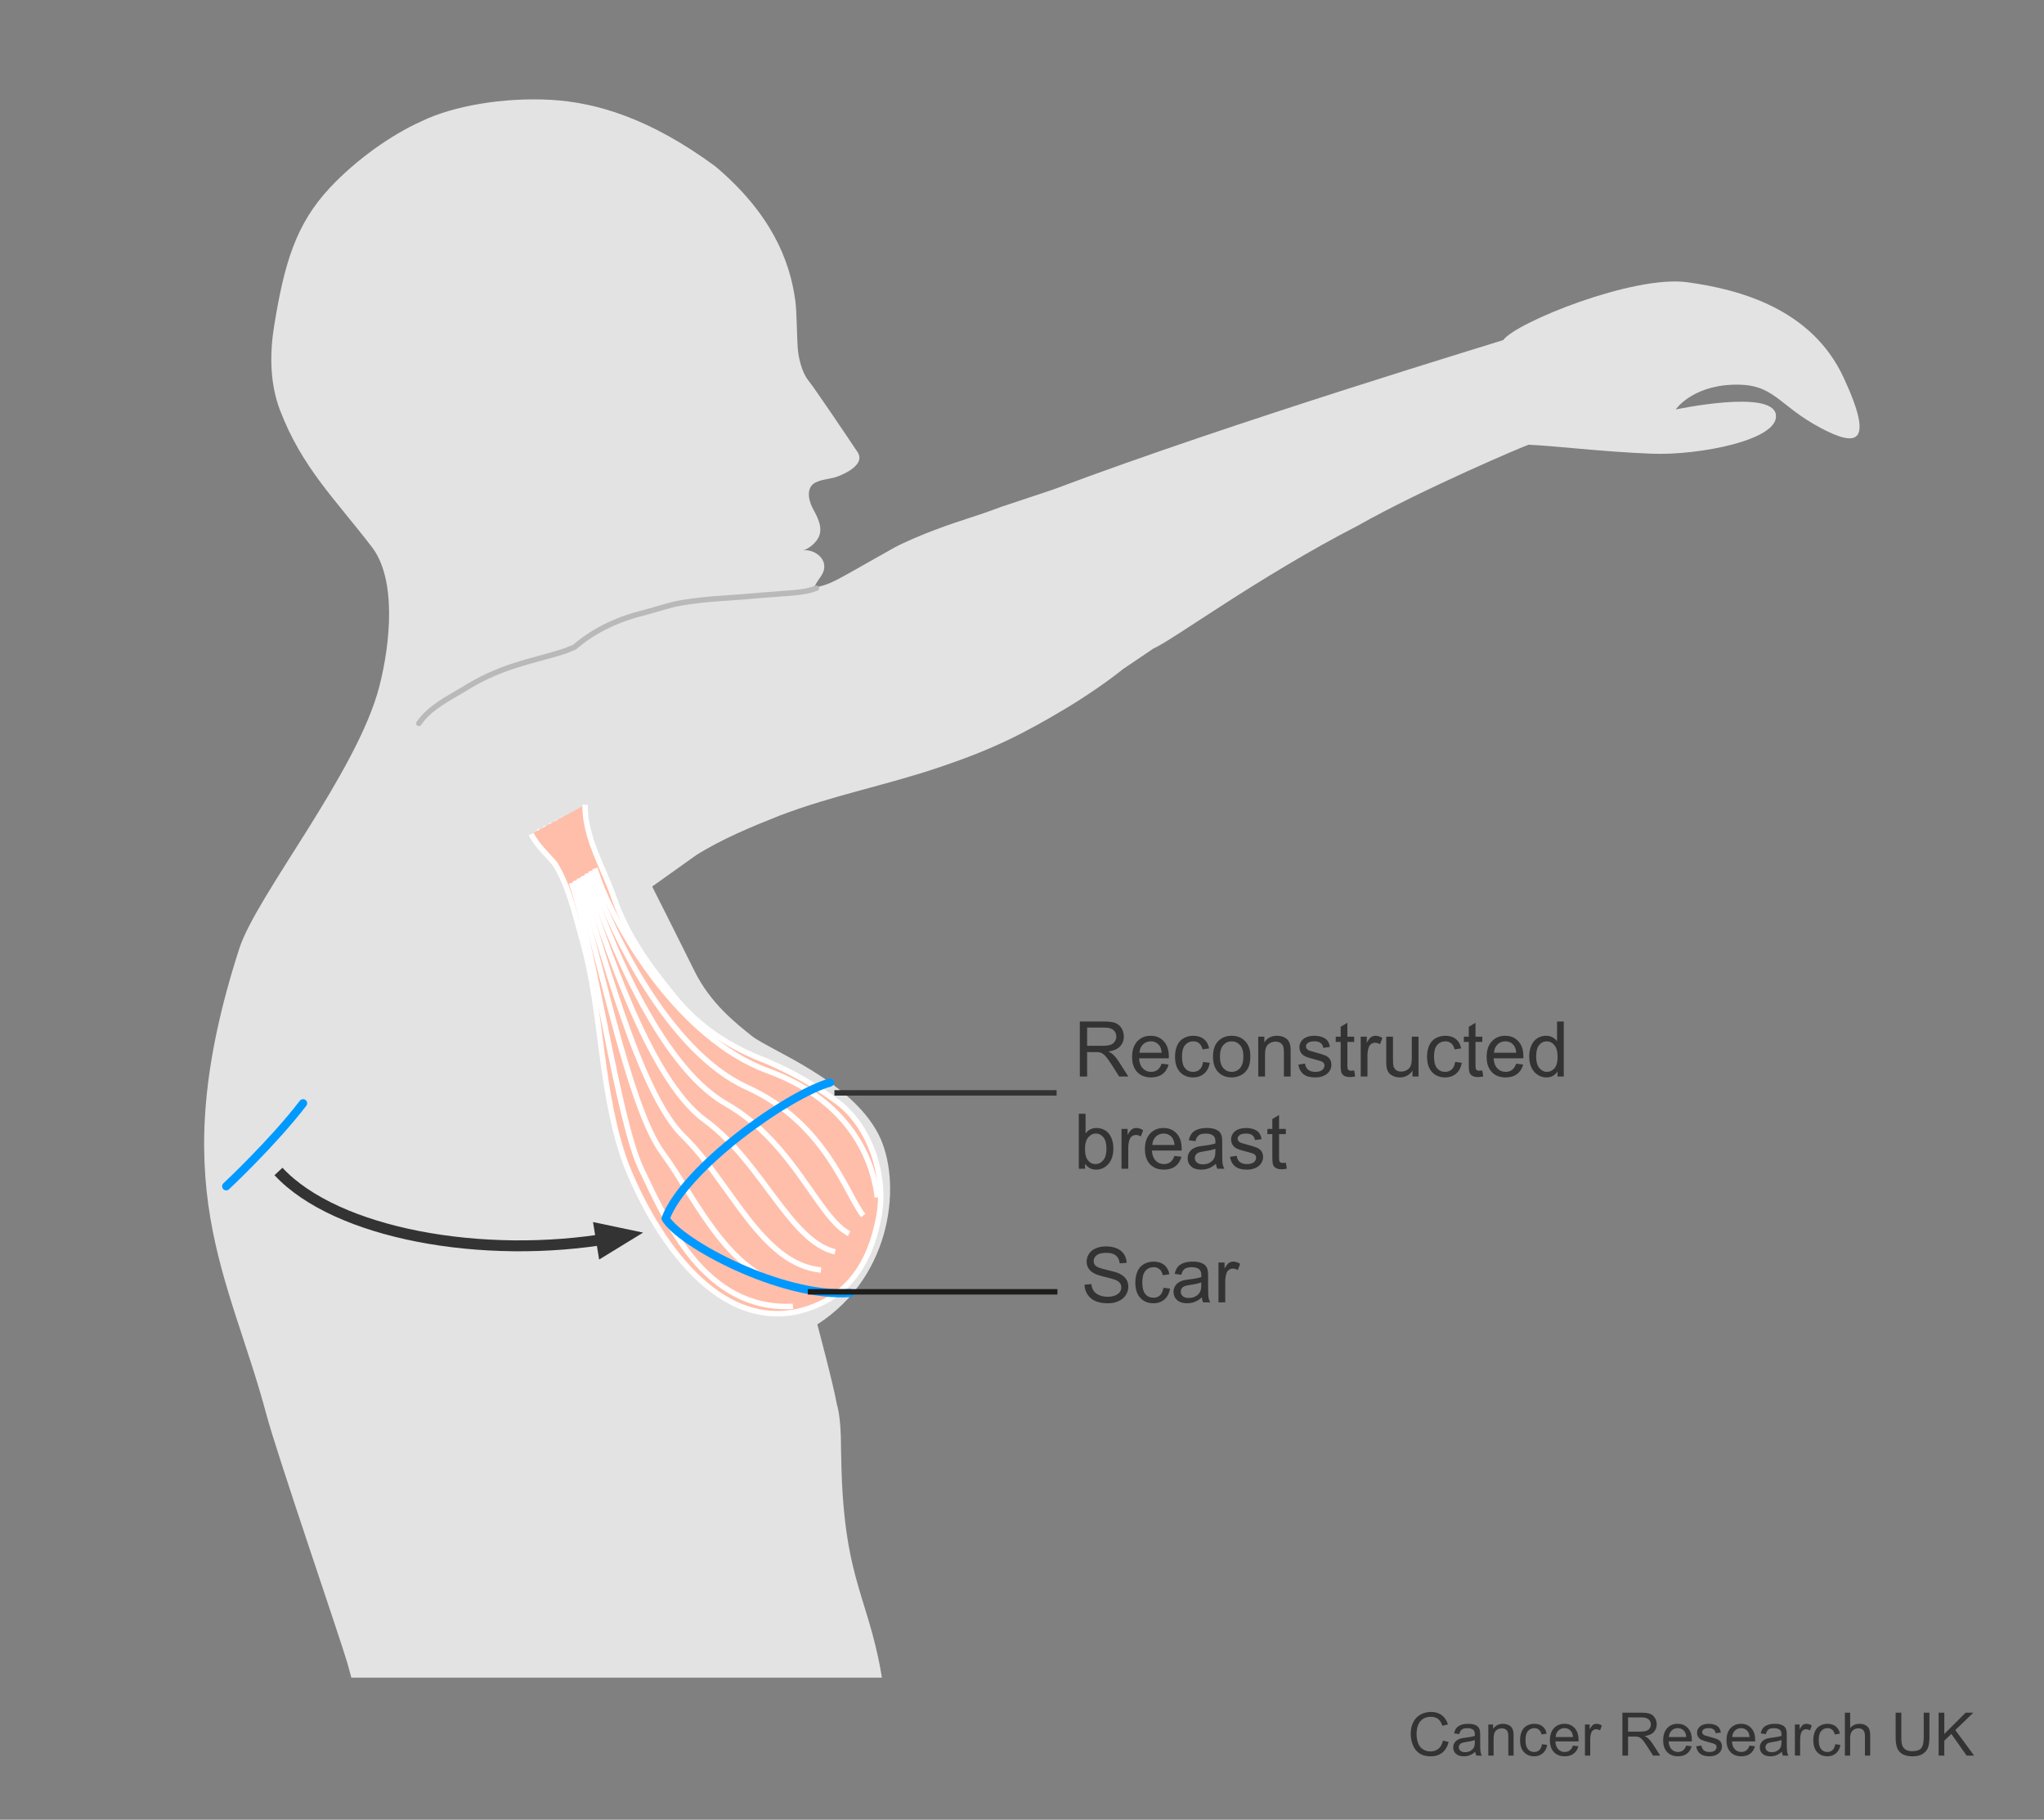 <?xml version="1.0" encoding="utf-8"?>
<!-- Generator: Adobe Illustrator 27.8.0, SVG Export Plug-In . SVG Version: 6.00 Build 0)  -->
<svg version="1.1" id="Layer_1" xmlns="http://www.w3.org/2000/svg" xmlns:xlink="http://www.w3.org/1999/xlink" x="0px" y="0px"
	 width="375px" height="333.849px" viewBox="0 0 375 333.849" enable-background="new 0 0 375 333.849" xml:space="preserve">
<rect x="0" y="0" width="375" height="333.849" fill="#808080" stroke="none"/>
<g>
	<path fill="none" d="M204.13,121.678c-2.874,2.483-7.718,5.755-10.975,7.708c-7.838,4.702-13.325,7.447-22.603,10.582
		c-9.54,3.268-19.34,5.096-28.876,8.755c-4.965,1.96-10.322,4.18-14.894,7.055c-8.23,5.095-15.677,11.234-21.948,18.681"/>
</g>
<path fill="#E3E3E3" d="M80.142,134.995c1.607-0.133,3.214-0.669,4.286-0.937c2.411-0.669,4.821-2.277,7.099-3.349
	c3.483-1.74,5.492-3.749,8.438-6.293c2.009-1.875,4.286-4.286,6.295-6.162c3.883-3.348,8.438-5.356,13.393-6.562
	c2.009-0.536,4.564-1.398,6.562-1.741c4.688-0.804,8.812-0.893,12.322-1.205c12.036-1.072,11.308-0.275,17.277-3.617
	c3.348-1.874,5.894-3.349,8.305-4.688c1.742-0.936,5.494-2.544,7.37-3.214c4.956-1.874,7.367-2.411,12.323-4.286l9.518-3.173
	c32.992-12.427,82.395-27.293,82.461-27.384c2.362-3.253,23.889-11.936,33.693-10.613c9.804,1.323,22.908,4.945,28.73,17.453
	c5.822,12.508,2.28,12.705-4.101,9.333c-8.123-4.293-8.514-8.232-16.15-7.98c-7.635,0.252-10.531,4.547-10.531,4.547
	s17.633-3.757,18.376,0.922c0.742,4.68-14.163,7.523-22.685,7.193c-9.368-0.363-17.845-1.454-22.672-1.647
	c-0.266-0.011-19.453,8.116-31.273,14.809c-18.344,9.443-33.966,21.019-37.536,22.56l-5.584,3.773
	c-2.98,2.411-7.28,5.292-10.273,7.087c-8.035,4.823-13.66,7.635-23.17,10.849c-9.78,3.349-19.826,5.224-29.604,8.973
	c-5.088,2.009-10.581,4.287-15.267,7.232l-12.103,8.624l-7.932-24.69L80.142,134.995z"/>
<g>
	<defs>
		<rect id="SVGID_1_" x="-12" y="9.933" width="262.354" height="297.846"/>
	</defs>
	<clipPath id="SVGID_00000111164106319569779840000016224448172836879252_">
		<use xlink:href="#SVGID_1_"  overflow="visible"/>
	</clipPath>
	<path clip-path="url(#SVGID_00000111164106319569779840000016224448172836879252_)" fill="#E3E3E3" d="M113.805,150.849
		c-0.599-2.489,0.088-5.334-0.179-7.643c-0.408-3.516,0.488-11.465,1.06-15.273c0.523-3.477,11.322-5.339,14.985-4.87
		c2.408,0.308,14.317-0.049,17.342-4.558c1.714-2.554,0.065-4.28,1.367-7.733c0.468-1.243,0.63-2.254,1.192-3.425
		c0.281-0.586,0.928-1.394,1.23-1.926c1.591-2.798-1.6-4.832-3.517-4.428c0.469-0.081,2.034-0.852,2.835-2.296
		c1.126-2.027-0.538-4.465-1.076-5.568c-1.084-2.237-0.722-3.906,0.468-4.55c1.013-0.549,2.187-0.646,3.556-0.966
		c0.56-0.131,6.017-2.042,4.252-4.685c-1.764-2.643-7.782-11.6-9.017-13.126c-1.235-1.529-1.834-4.317-1.951-5.978
		c-0.156-2.218-0.173-6.663-0.432-8.597c-1.012-7.557-4.471-16.046-14.622-24.66c-12.082-8.921-22.013-11.78-30.186-12.247
		c-8.755-0.5-18.011,1.127-23.706,3.891c-5.708,2.55-12.088,7.123-16.83,12.174c-6.339,6.752-8.427,14.007-10.279,25.386
		c-0.807,4.959-0.84,10.501,1.089,15.524c4.019,10.469,9.975,16.116,16.859,25.089c4.482,5.843,3.435,17.437,1.351,25.541
		c-4.057,15.775-22.528,38.302-25.691,48.089c-14.001,43.324-1.873,59.775,4.992,85.577c1.93,7.256,13.516,40.985,14.814,45.463
		c8.336,28.766-2.294,41.953-5.968,49.42c-7.227,14.687-9.511,37.252-1.255,63.084c8.182,25.602,21.26,34.374,21.26,34.374
		l8.17,53.925c1.369,6.46,3.859,22.6,5.101,28.559c6.277,28.242,1.414,42.243,1.414,42.243s-7.061,17.31-8.154,49.369
		c-0.815,23.921,5.758,91.251,9.347,107.522c2.947,13.358,3.716,42.556,3.65,43.764c-0.509,9.245-3.127,29.688-1.951,38.201
		c1.176,8.513,3.017,14.878,17.373,13.257c1.351-0.152,9.02-0.653,10.791-0.757c8.221-0.577,14.011-0.985,27.02-1.777
		c8.119-0.017,15.176-0.052,18.619-0.332c0.857,0.231,1.793,0.331,2.77,0.263c1.672-0.117,3.163-0.7,4.279-1.562
		c0.184,0.104,0.374,0.202,0.572,0.292c1.009,0.56,2.106,0.947,2.942,0.667c0.31,0.012,0.623,0.013,0.942-0.009
		c2.277-0.16,4.224-1.179,5.336-2.602c1.21,0.661,2.73,1.003,4.355,0.889c2.565-0.18,4.712-1.45,5.716-3.16
		c1.578-0.282,4.943-1.337,4.625-5.19c-0.074-0.903-0.393-1.654-0.913-2.292c-0.889-1.22-2.417-2.103-4.231-2.402
		c-5.473-1.673-14.593-1.961-23.885-4.667c-5.134-2.538-21.193-8.354-29.64-14.924c-1.111-1.106-4.913-4.148-5.975-5.382
		c-10.264-11.927-6.946-39.88-5.307-68.304c0.787-13.641,1.04-95.6,1.04-95.6s3.714-5.94,8.835-21.274
		c3.62-10.841,2.726-31.508,4.615-39.232c7.501-30.665,18.197-70.56,16.323-97.273c-1.874-26.712-4.948-55.155-4.948-55.155
		s4.007-33.49,5.715-53.228c2.115-24.442,2.697-25.2-0.193-45.983c-2.296-16.51-7.258-18.847-7.747-41.362l-0.06-2.75
		c0.016-5.944-0.749-7.955-0.749-7.955c-0.636-3.686-3.599-14.733-3.599-14.733c14.081-9.061,15.493-26.49,11.251-34.821
		c-5.072-9.959-19.988-15.485-23.257-18.09c-3.065-2.442-7.621-6.037-10.524-11.912c-2.902-5.875-7.191-14.359-7.191-14.359
		L113.805,150.849z"/>
</g>
<path fill="none" stroke="#0099FF" stroke-width="1.5" stroke-linecap="round" stroke-linejoin="round" d="M41.5,217.637
	c0,0,8.463-7.899,14.104-15.234"/>
<g>
	<path fill="none" stroke="#333333" stroke-width="2" d="M51.091,214.921c10.592,11.407,37.48,16.296,61.109,12.222"/>
</g>
<path fill="none" d="M107.03,173.229c3.496,12.81,3.006,27.041,7.737,40.194"/>
<g>
	<path fill="none" stroke="#FFFFFF" stroke-width="0.5" d="M98.646,152.145c1.287,1.355,4.136,5.471,5.231,7.039"/>
	<path fill="none" stroke="#FFFFFF" stroke-width="0.5" d="M99.768,151.581c1.122,1.431,3.805,5.623,4.801,7.23"/>
	<path fill="none" stroke="#FFFFFF" stroke-width="0.5" d="M100.889,151.016c0.956,1.507,3.475,5.775,4.371,7.421"/>
	<path fill="none" stroke="#FFFFFF" stroke-width="0.5" d="M102.01,150.451c0.791,1.583,3.144,5.928,3.941,7.612"/>
	<path fill="none" stroke="#FFFFFF" stroke-width="0.5" d="M103.131,149.887c0.626,1.659,2.814,6.08,3.511,7.803"/>
	<path fill="none" stroke="#FFFFFF" stroke-width="0.5" d="M104.252,149.322c0.461,1.735,2.483,6.232,3.081,7.994"/>
	<path fill="none" stroke="#FFFFFF" stroke-width="0.5" d="M105.373,148.757c0.296,1.811,2.153,6.384,2.651,8.185"/>
</g>
<g>
	<path fill="#333333" d="M198.97,235.69l1.26-0.11c0.06,0.505,0.198,0.919,0.416,1.243c0.218,0.324,0.557,0.585,1.016,0.785
		s0.976,0.299,1.549,0.299c0.51,0,0.96-0.076,1.35-0.227c0.391-0.151,0.681-0.359,0.871-0.623c0.19-0.264,0.286-0.552,0.286-0.864
		c0-0.316-0.092-0.593-0.275-0.83s-0.487-0.435-0.909-0.596c-0.271-0.105-0.87-0.27-1.797-0.492
		c-0.927-0.222-1.576-0.433-1.948-0.63c-0.482-0.252-0.842-0.565-1.078-0.939s-0.354-0.793-0.354-1.257
		c0-0.509,0.145-0.985,0.435-1.428c0.289-0.443,0.711-0.779,1.267-1.009c0.555-0.229,1.173-0.344,1.852-0.344
		c0.748,0,1.408,0.121,1.979,0.361c0.571,0.241,1.011,0.596,1.318,1.064c0.308,0.468,0.473,0.998,0.496,1.59l-1.281,0.096
		c-0.068-0.638-0.302-1.12-0.698-1.446c-0.397-0.326-0.983-0.489-1.759-0.489c-0.809,0-1.396,0.148-1.767,0.444
		c-0.369,0.296-0.554,0.653-0.554,1.071c0,0.363,0.131,0.661,0.393,0.895c0.257,0.234,0.928,0.474,2.014,0.719
		c1.085,0.246,1.83,0.46,2.233,0.644c0.588,0.271,1.021,0.614,1.302,1.029s0.42,0.894,0.42,1.436c0,0.537-0.154,1.043-0.461,1.518
		c-0.308,0.475-0.75,0.844-1.326,1.108c-0.575,0.264-1.224,0.396-1.944,0.396c-0.913,0-1.679-0.133-2.296-0.399
		c-0.618-0.266-1.102-0.667-1.453-1.202C199.173,236.97,198.988,236.365,198.97,235.69z"/>
	<path fill="#333333" d="M213.442,236.255l1.219,0.158c-0.134,0.84-0.475,1.498-1.022,1.973c-0.549,0.475-1.223,0.712-2.021,0.712
		c-1,0-1.805-0.327-2.413-0.981c-0.607-0.654-0.912-1.591-0.912-2.812c0-0.789,0.131-1.48,0.393-2.072
		c0.262-0.592,0.66-1.036,1.194-1.332c0.535-0.296,1.117-0.444,1.745-0.444c0.795,0,1.444,0.201,1.949,0.603
		c0.505,0.402,0.828,0.972,0.971,1.711l-1.205,0.186c-0.115-0.491-0.318-0.861-0.609-1.108c-0.292-0.248-0.644-0.372-1.057-0.372
		c-0.624,0-1.132,0.224-1.521,0.671c-0.391,0.447-0.585,1.156-0.585,2.124c0,0.982,0.188,1.696,0.564,2.141
		c0.376,0.445,0.867,0.668,1.473,0.668c0.486,0,0.893-0.149,1.219-0.448S213.354,236.875,213.442,236.255z"/>
	<path fill="#333333" d="M220.492,238.031c-0.459,0.39-0.901,0.666-1.325,0.826c-0.425,0.161-0.881,0.241-1.367,0.241
		c-0.803,0-1.42-0.196-1.852-0.588s-0.647-0.894-0.647-1.504c0-0.358,0.082-0.685,0.244-0.981c0.163-0.296,0.377-0.534,0.641-0.713
		c0.264-0.179,0.562-0.314,0.892-0.406c0.243-0.064,0.61-0.126,1.102-0.186c1.001-0.12,1.737-0.262,2.21-0.427
		c0.005-0.17,0.007-0.278,0.007-0.324c0-0.505-0.117-0.861-0.351-1.067c-0.317-0.28-0.787-0.42-1.412-0.42
		c-0.583,0-1.013,0.103-1.29,0.307c-0.278,0.204-0.483,0.565-0.616,1.084l-1.212-0.166c0.11-0.519,0.291-0.938,0.544-1.256
		c0.252-0.319,0.617-0.564,1.095-0.737c0.477-0.172,1.03-0.258,1.659-0.258c0.624,0,1.131,0.074,1.521,0.221
		c0.39,0.147,0.677,0.332,0.86,0.554s0.312,0.503,0.386,0.843c0.041,0.211,0.062,0.592,0.062,1.143v1.652
		c0,1.152,0.026,1.881,0.079,2.186s0.157,0.598,0.313,0.878h-1.294C220.611,238.676,220.528,238.375,220.492,238.031z
		 M220.388,235.264c-0.45,0.184-1.124,0.339-2.024,0.468c-0.509,0.074-0.869,0.156-1.08,0.248c-0.212,0.092-0.375,0.226-0.489,0.403
		s-0.172,0.373-0.172,0.588c0,0.331,0.125,0.606,0.375,0.826c0.25,0.221,0.616,0.331,1.098,0.331c0.478,0,0.902-0.104,1.274-0.313
		c0.371-0.209,0.645-0.495,0.819-0.857c0.133-0.28,0.199-0.693,0.199-1.239V235.264z"/>
	<path fill="#333333" d="M223.548,238.933v-7.312h1.115v1.108c0.285-0.519,0.548-0.861,0.788-1.026
		c0.241-0.165,0.507-0.248,0.796-0.248c0.417,0,0.842,0.133,1.273,0.399l-0.427,1.15c-0.303-0.179-0.606-0.269-0.909-0.269
		c-0.271,0-0.514,0.082-0.729,0.245c-0.216,0.163-0.369,0.389-0.461,0.678c-0.138,0.441-0.207,0.923-0.207,1.446v3.828H223.548z"/>
</g>
<g>
	<path fill="#333333" d="M198.109,197.5v-10.093h4.476c0.899,0,1.583,0.091,2.051,0.272c0.469,0.182,0.843,0.501,1.123,0.96
		c0.279,0.459,0.42,0.966,0.42,1.521c0,0.716-0.232,1.32-0.695,1.811c-0.464,0.491-1.18,0.803-2.148,0.936
		c0.354,0.17,0.622,0.337,0.806,0.503c0.39,0.358,0.76,0.805,1.108,1.342l1.756,2.747h-1.681l-1.335-2.1
		c-0.391-0.606-0.712-1.07-0.964-1.391c-0.253-0.321-0.479-0.546-0.679-0.674c-0.199-0.129-0.402-0.218-0.609-0.269
		c-0.151-0.032-0.398-0.048-0.743-0.048h-1.549v4.482H198.109z M199.445,191.861h2.871c0.61,0,1.087-0.063,1.432-0.189
		c0.345-0.126,0.605-0.328,0.785-0.605c0.179-0.278,0.269-0.58,0.269-0.906c0-0.477-0.174-0.87-0.521-1.177
		c-0.347-0.307-0.894-0.461-1.642-0.461h-3.194V191.861z"/>
	<path fill="#333333" d="M213.118,195.146l1.28,0.158c-0.201,0.748-0.575,1.329-1.122,1.742c-0.546,0.413-1.243,0.62-2.093,0.62
		c-1.069,0-1.917-0.329-2.544-0.988c-0.626-0.659-0.939-1.583-0.939-2.771c0-1.23,0.316-2.185,0.95-2.864
		c0.633-0.679,1.455-1.019,2.465-1.019c0.978,0,1.775,0.333,2.396,0.999c0.619,0.666,0.93,1.602,0.93,2.809
		c0,0.073-0.003,0.184-0.007,0.331h-5.453c0.046,0.803,0.273,1.418,0.682,1.845s0.918,0.641,1.528,0.641
		c0.454,0,0.843-0.12,1.164-0.358C212.674,196.05,212.929,195.668,213.118,195.146z M209.049,193.142h4.082
		c-0.055-0.615-0.211-1.077-0.468-1.384c-0.395-0.478-0.906-0.716-1.535-0.716c-0.569,0-1.048,0.19-1.436,0.571
		C209.305,191.995,209.09,192.504,209.049,193.142z"/>
	<path fill="#333333" d="M220.725,194.822l1.219,0.158c-0.133,0.84-0.474,1.498-1.022,1.973c-0.548,0.475-1.222,0.712-2.021,0.712
		c-1.001,0-1.805-0.327-2.413-0.981c-0.608-0.654-0.912-1.591-0.912-2.812c0-0.789,0.131-1.48,0.393-2.072
		c0.262-0.592,0.659-1.036,1.194-1.332s1.116-0.444,1.745-0.444c0.794,0,1.443,0.201,1.948,0.603
		c0.505,0.402,0.829,0.972,0.971,1.711l-1.204,0.186c-0.115-0.491-0.318-0.861-0.609-1.108c-0.292-0.248-0.644-0.372-1.057-0.372
		c-0.625,0-1.132,0.224-1.521,0.671c-0.391,0.447-0.586,1.156-0.586,2.124c0,0.982,0.188,1.696,0.564,2.141
		c0.377,0.445,0.868,0.668,1.474,0.668c0.486,0,0.893-0.149,1.219-0.448S220.638,195.441,220.725,194.822z"/>
	<path fill="#333333" d="M222.542,193.844c0-1.354,0.377-2.357,1.13-3.009c0.628-0.542,1.395-0.812,2.299-0.812
		c1.006,0,1.827,0.33,2.465,0.988s0.957,1.568,0.957,2.729c0,0.941-0.141,1.681-0.423,2.221c-0.282,0.539-0.693,0.958-1.232,1.256
		c-0.54,0.298-1.128,0.447-1.767,0.447c-1.023,0-1.851-0.328-2.481-0.984C222.858,196.024,222.542,195.079,222.542,193.844z
		 M223.817,193.844c0,0.936,0.204,1.637,0.612,2.103c0.408,0.466,0.923,0.699,1.542,0.699c0.615,0,1.127-0.234,1.535-0.703
		c0.409-0.468,0.613-1.182,0.613-2.141c0-0.904-0.205-1.589-0.616-2.055c-0.411-0.466-0.922-0.699-1.532-0.699
		c-0.619,0-1.134,0.232-1.542,0.695C224.021,192.208,223.817,192.908,223.817,193.844z"/>
	<path fill="#333333" d="M230.846,197.5v-7.312h1.115v1.04c0.537-0.803,1.312-1.205,2.327-1.205c0.44,0,0.846,0.08,1.215,0.238
		s0.646,0.366,0.83,0.623s0.312,0.562,0.385,0.916c0.046,0.229,0.069,0.631,0.069,1.205v4.496h-1.239v-4.448
		c0-0.505-0.048-0.882-0.145-1.132s-0.268-0.45-0.513-0.599c-0.246-0.149-0.534-0.224-0.864-0.224c-0.528,0-0.983,0.167-1.367,0.502
		c-0.383,0.335-0.574,0.971-0.574,1.907v3.993H230.846z"/>
	<path fill="#333333" d="M238.192,195.317l1.226-0.192c0.069,0.491,0.261,0.867,0.575,1.129s0.754,0.393,1.318,0.393
		c0.569,0,0.991-0.116,1.267-0.348c0.275-0.232,0.413-0.504,0.413-0.816c0-0.28-0.122-0.5-0.365-0.661
		c-0.17-0.11-0.592-0.25-1.267-0.42c-0.908-0.229-1.539-0.428-1.89-0.596c-0.352-0.167-0.617-0.399-0.799-0.695
		c-0.182-0.296-0.271-0.623-0.271-0.981c0-0.326,0.074-0.627,0.224-0.905c0.148-0.278,0.352-0.508,0.609-0.692
		c0.192-0.142,0.455-0.263,0.788-0.361s0.689-0.148,1.07-0.148c0.574,0,1.078,0.083,1.512,0.248s0.754,0.389,0.96,0.671
		c0.207,0.282,0.349,0.66,0.427,1.132l-1.212,0.166c-0.055-0.376-0.214-0.67-0.479-0.881c-0.264-0.211-0.637-0.317-1.118-0.317
		c-0.569,0-0.976,0.094-1.219,0.282c-0.243,0.188-0.365,0.409-0.365,0.661c0,0.161,0.051,0.305,0.151,0.434
		c0.102,0.133,0.26,0.244,0.476,0.331c0.124,0.046,0.488,0.151,1.095,0.317c0.877,0.234,1.488,0.426,1.835,0.575
		c0.346,0.149,0.618,0.366,0.815,0.65c0.197,0.285,0.296,0.638,0.296,1.061c0,0.413-0.12,0.802-0.361,1.167
		c-0.241,0.365-0.589,0.647-1.043,0.847s-0.969,0.299-1.542,0.299c-0.95,0-1.675-0.197-2.172-0.592
		C238.648,196.678,238.33,196.093,238.192,195.317z"/>
	<path fill="#333333" d="M248.443,196.392l0.18,1.095c-0.35,0.073-0.661,0.11-0.937,0.11c-0.45,0-0.799-0.071-1.047-0.213
		c-0.247-0.142-0.422-0.329-0.522-0.561c-0.102-0.231-0.152-0.719-0.152-1.463v-4.207h-0.908v-0.964h0.908v-1.811l1.232-0.744v2.554
		h1.246v0.964h-1.246v4.275c0,0.354,0.022,0.581,0.065,0.682c0.044,0.101,0.115,0.181,0.214,0.241c0.099,0.06,0.239,0.09,0.423,0.09
		C248.037,196.44,248.218,196.424,248.443,196.392z"/>
	<path fill="#333333" d="M249.642,197.5v-7.312h1.115v1.108c0.284-0.519,0.547-0.861,0.788-1.026s0.506-0.248,0.795-0.248
		c0.418,0,0.843,0.133,1.274,0.399l-0.428,1.15c-0.303-0.179-0.605-0.269-0.908-0.269c-0.271,0-0.515,0.082-0.73,0.245
		c-0.215,0.163-0.369,0.389-0.461,0.678c-0.138,0.441-0.206,0.923-0.206,1.446v3.828H249.642z"/>
	<path fill="#333333" d="M259.143,197.5v-1.074c-0.569,0.826-1.343,1.239-2.32,1.239c-0.432,0-0.835-0.083-1.209-0.248
		c-0.374-0.166-0.651-0.373-0.833-0.623c-0.181-0.25-0.309-0.557-0.382-0.919c-0.051-0.243-0.075-0.628-0.075-1.156v-4.53h1.239
		v4.055c0,0.647,0.024,1.083,0.075,1.308c0.078,0.326,0.243,0.582,0.496,0.768c0.252,0.186,0.564,0.279,0.936,0.279
		c0.372,0,0.721-0.095,1.047-0.286s0.557-0.45,0.692-0.778c0.135-0.328,0.203-0.804,0.203-1.428v-3.917h1.239v7.312H259.143z"/>
	<path fill="#333333" d="M266.963,194.822l1.219,0.158c-0.133,0.84-0.474,1.498-1.022,1.973c-0.548,0.475-1.222,0.712-2.021,0.712
		c-1.001,0-1.805-0.327-2.413-0.981c-0.608-0.654-0.912-1.591-0.912-2.812c0-0.789,0.131-1.48,0.393-2.072
		c0.262-0.592,0.659-1.036,1.194-1.332s1.116-0.444,1.745-0.444c0.794,0,1.443,0.201,1.948,0.603
		c0.505,0.402,0.829,0.972,0.971,1.711l-1.204,0.186c-0.115-0.491-0.318-0.861-0.609-1.108c-0.292-0.248-0.644-0.372-1.057-0.372
		c-0.625,0-1.132,0.224-1.521,0.671c-0.391,0.447-0.586,1.156-0.586,2.124c0,0.982,0.188,1.696,0.564,2.141
		c0.377,0.445,0.868,0.668,1.474,0.668c0.486,0,0.893-0.149,1.219-0.448S266.876,195.441,266.963,194.822z"/>
	<path fill="#333333" d="M271.948,196.392l0.18,1.095c-0.35,0.073-0.661,0.11-0.937,0.11c-0.45,0-0.799-0.071-1.047-0.213
		c-0.247-0.142-0.422-0.329-0.522-0.561c-0.102-0.231-0.152-0.719-0.152-1.463v-4.207h-0.908v-0.964h0.908v-1.811l1.232-0.744v2.554
		h1.246v0.964h-1.246v4.275c0,0.354,0.022,0.581,0.065,0.682c0.044,0.101,0.115,0.181,0.214,0.241c0.099,0.06,0.239,0.09,0.423,0.09
		C271.542,196.44,271.723,196.424,271.948,196.392z"/>
	<path fill="#333333" d="M278.165,195.146l1.28,0.158c-0.201,0.748-0.575,1.329-1.122,1.742c-0.546,0.413-1.243,0.62-2.093,0.62
		c-1.069,0-1.917-0.329-2.544-0.988c-0.626-0.659-0.939-1.583-0.939-2.771c0-1.23,0.316-2.185,0.95-2.864
		c0.633-0.679,1.455-1.019,2.465-1.019c0.978,0,1.775,0.333,2.396,0.999c0.619,0.666,0.93,1.602,0.93,2.809
		c0,0.073-0.003,0.184-0.007,0.331h-5.453c0.046,0.803,0.273,1.418,0.682,1.845s0.918,0.641,1.528,0.641
		c0.454,0,0.843-0.12,1.164-0.358C277.721,196.05,277.976,195.668,278.165,195.146z M274.096,193.142h4.082
		c-0.055-0.615-0.211-1.077-0.468-1.384c-0.395-0.478-0.906-0.716-1.535-0.716c-0.569,0-1.048,0.19-1.436,0.571
		C274.352,191.995,274.137,192.504,274.096,193.142z"/>
	<path fill="#333333" d="M285.745,197.5v-0.922c-0.464,0.725-1.146,1.087-2.045,1.087c-0.583,0-1.118-0.161-1.607-0.482
		c-0.488-0.321-0.867-0.77-1.136-1.346s-0.402-1.238-0.402-1.986c0-0.73,0.121-1.392,0.364-1.986
		c0.243-0.594,0.608-1.05,1.095-1.367c0.486-0.316,1.03-0.475,1.632-0.475c0.44,0,0.833,0.093,1.177,0.279
		c0.345,0.186,0.625,0.428,0.841,0.727v-3.622h1.232V197.5H285.745z M281.828,193.851c0,0.937,0.197,1.636,0.592,2.1
		c0.395,0.463,0.86,0.695,1.397,0.695c0.542,0,1.002-0.222,1.381-0.665c0.378-0.443,0.567-1.119,0.567-2.028
		c0-1-0.192-1.735-0.578-2.203c-0.386-0.468-0.86-0.702-1.425-0.702c-0.551,0-1.011,0.225-1.381,0.675
		C282.012,192.173,281.828,192.883,281.828,193.851z"/>
	<path fill="#333333" d="M199.073,214.42h-1.149v-10.093h1.239v3.601c0.523-0.656,1.19-0.985,2.003-0.985
		c0.45,0,0.876,0.091,1.277,0.272c0.401,0.182,0.732,0.436,0.991,0.764c0.26,0.329,0.463,0.724,0.609,1.188
		c0.147,0.463,0.221,0.959,0.221,1.487c0,1.253-0.311,2.222-0.93,2.906c-0.619,0.684-1.363,1.025-2.23,1.025
		c-0.863,0-1.54-0.36-2.031-1.081V214.42z M199.059,210.709c0,0.877,0.119,1.51,0.358,1.9c0.39,0.638,0.918,0.957,1.583,0.957
		c0.542,0,1.01-0.235,1.404-0.706c0.395-0.47,0.593-1.171,0.593-2.103c0-0.955-0.189-1.659-0.568-2.114
		c-0.379-0.454-0.837-0.682-1.374-0.682c-0.541,0-1.01,0.235-1.404,0.706C199.256,209.138,199.059,209.819,199.059,210.709z"/>
	<path fill="#333333" d="M205.758,214.42v-7.312h1.115v1.108c0.284-0.519,0.547-0.861,0.788-1.026s0.506-0.248,0.795-0.248
		c0.418,0,0.843,0.133,1.274,0.399l-0.428,1.15c-0.303-0.179-0.605-0.269-0.908-0.269c-0.271,0-0.515,0.082-0.73,0.245
		c-0.215,0.163-0.369,0.389-0.461,0.678c-0.138,0.441-0.206,0.923-0.206,1.446v3.828H205.758z"/>
	<path fill="#333333" d="M215.472,212.065l1.28,0.158c-0.201,0.748-0.575,1.329-1.122,1.742c-0.546,0.413-1.243,0.62-2.093,0.62
		c-1.069,0-1.917-0.329-2.544-0.988c-0.626-0.659-0.939-1.583-0.939-2.771c0-1.23,0.316-2.185,0.95-2.864
		c0.633-0.679,1.455-1.019,2.465-1.019c0.978,0,1.775,0.333,2.396,0.999c0.619,0.666,0.93,1.602,0.93,2.809
		c0,0.073-0.003,0.184-0.007,0.331h-5.453c0.046,0.803,0.273,1.418,0.682,1.845s0.918,0.641,1.528,0.641
		c0.454,0,0.843-0.12,1.164-0.358C215.029,212.97,215.284,212.588,215.472,212.065z M211.404,210.062h4.082
		c-0.055-0.615-0.211-1.077-0.468-1.384c-0.395-0.478-0.906-0.716-1.535-0.716c-0.569,0-1.048,0.19-1.436,0.571
		C211.66,208.915,211.445,209.424,211.404,210.062z"/>
	<path fill="#333333" d="M223.08,213.518c-0.459,0.39-0.9,0.666-1.325,0.826s-0.88,0.241-1.366,0.241
		c-0.804,0-1.421-0.196-1.853-0.588c-0.431-0.393-0.646-0.894-0.646-1.504c0-0.358,0.081-0.685,0.244-0.981
		c0.163-0.296,0.376-0.534,0.641-0.713c0.264-0.179,0.561-0.314,0.892-0.406c0.243-0.064,0.61-0.126,1.102-0.186
		c1-0.12,1.737-0.262,2.21-0.427c0.004-0.17,0.007-0.278,0.007-0.324c0-0.505-0.117-0.861-0.352-1.067
		c-0.316-0.28-0.787-0.42-1.411-0.42c-0.583,0-1.014,0.103-1.291,0.307s-0.483,0.565-0.616,1.084l-1.212-0.165
		c0.11-0.519,0.292-0.938,0.544-1.256c0.253-0.319,0.617-0.564,1.095-0.737c0.478-0.172,1.03-0.258,1.659-0.258
		c0.624,0,1.132,0.074,1.521,0.221c0.391,0.147,0.677,0.332,0.86,0.554s0.312,0.503,0.386,0.843
		c0.042,0.211,0.062,0.592,0.062,1.143v1.652c0,1.152,0.026,1.88,0.079,2.186s0.157,0.598,0.313,0.878h-1.295
		C223.2,214.163,223.117,213.862,223.08,213.518z M222.977,210.75c-0.45,0.184-1.125,0.339-2.024,0.468
		c-0.51,0.073-0.87,0.156-1.081,0.248s-0.374,0.226-0.488,0.403c-0.115,0.177-0.173,0.373-0.173,0.589
		c0,0.33,0.125,0.605,0.376,0.826c0.25,0.22,0.615,0.33,1.098,0.33c0.478,0,0.902-0.104,1.273-0.313
		c0.372-0.209,0.646-0.495,0.819-0.857c0.133-0.28,0.2-0.693,0.2-1.239V210.75z"/>
	<path fill="#333333" d="M225.655,212.237l1.226-0.192c0.069,0.491,0.261,0.867,0.575,1.129s0.754,0.393,1.318,0.393
		c0.569,0,0.991-0.116,1.267-0.348c0.275-0.232,0.413-0.504,0.413-0.816c0-0.28-0.122-0.5-0.365-0.661
		c-0.17-0.11-0.592-0.25-1.267-0.42c-0.908-0.229-1.539-0.428-1.89-0.596c-0.352-0.167-0.617-0.399-0.799-0.695
		c-0.182-0.296-0.271-0.623-0.271-0.981c0-0.326,0.074-0.627,0.224-0.905c0.148-0.278,0.352-0.508,0.609-0.692
		c0.192-0.142,0.455-0.263,0.788-0.361s0.689-0.148,1.07-0.148c0.574,0,1.078,0.083,1.512,0.248s0.754,0.389,0.96,0.671
		c0.207,0.282,0.349,0.66,0.427,1.132l-1.212,0.166c-0.055-0.376-0.214-0.67-0.479-0.881c-0.264-0.211-0.637-0.317-1.118-0.317
		c-0.569,0-0.976,0.094-1.219,0.282c-0.243,0.188-0.365,0.409-0.365,0.661c0,0.161,0.051,0.305,0.151,0.434
		c0.102,0.133,0.26,0.244,0.476,0.331c0.124,0.046,0.488,0.151,1.095,0.317c0.877,0.234,1.488,0.426,1.835,0.575
		c0.346,0.149,0.618,0.366,0.815,0.65c0.197,0.285,0.296,0.638,0.296,1.061c0,0.413-0.12,0.802-0.361,1.167
		c-0.241,0.365-0.589,0.647-1.043,0.847s-0.969,0.299-1.542,0.299c-0.95,0-1.675-0.197-2.172-0.592
		C226.111,213.598,225.792,213.013,225.655,212.237z"/>
	<path fill="#333333" d="M235.906,213.312l0.18,1.095c-0.35,0.073-0.661,0.11-0.937,0.11c-0.45,0-0.799-0.071-1.047-0.213
		c-0.247-0.142-0.422-0.329-0.522-0.561c-0.102-0.231-0.152-0.719-0.152-1.463v-4.207h-0.908v-0.964h0.908v-1.811l1.232-0.744v2.554
		h1.246v0.964h-1.246v4.275c0,0.354,0.022,0.581,0.065,0.682c0.044,0.101,0.115,0.181,0.214,0.241c0.099,0.06,0.239,0.09,0.423,0.09
		C235.499,213.36,235.681,213.344,235.906,213.312z"/>
</g>
<polygon fill="#333333" points="108.797,224.2 109.92,231.077 117.988,226.134 "/>
<path fill="none" stroke="#B9B9B9" stroke-linecap="round" d="M149.786,107.91c-2.54,0.968-4.644,0.802-12.892,1.536
	c-3.423,0.305-7.446,0.391-12.019,1.176c-1.949,0.335-4.442,1.176-6.402,1.698c-4.833,1.176-9.276,3.135-13.064,6.402l-1.647,0.672
	c-3.136,1.045-6.271,1.699-9.407,2.744c-3.265,1.044-6.402,2.482-9.275,4.311c-2.874,1.698-6.271,3.395-8.231,6.271"/>
<g>
	<path fill="none" stroke="#E3E3E3" stroke-width="2" d="M123.408,229.336c3.005-1.567,4.703,0.654,5.357,3.529"/>
	<path fill="#1D1D1B" d="M143.695,216.138c0.001,0.028,0.018,0.041,0.048,0.04c0.016-0.001,0.031-0.016,0.029-0.044
		c-0.001-0.013-0.017-0.027-0.033-0.026C143.71,216.109,143.695,216.124,143.695,216.138L143.695,216.138z"/>
	<path opacity="0.6" fill="none" d="M97.473,153.017c0.913,1.983,3.041,3.904,4.338,5.461c2.657,4.329,3.735,9.551,5.219,14.751
		c3.496,12.81,3.006,27.041,7.737,40.194c4.669,11.938,15.763,30.448,31.428,27.212c9.228-2.095,13.351-8.8,14.961-17.001
		c1.632-7.795-1.576-17.099-7.596-21.53c-4.639-3.416-7.982-5.274-12.964-7.455c-6.622-2.503-11.708-6.707-16.835-11.722
		c-5.148-5.419-8.697-11.326-11.073-18.105c-1.909-5.585-5.438-11.087-5.343-17.18"/>
	<path fill="#FFBEAA" d="M97.473,153.017c0.913,1.983,3.041,3.904,4.338,5.461c2.657,4.329,3.735,9.551,5.219,14.751
		c3.496,12.81,3.006,27.041,7.737,40.194c4.669,11.938,15.763,30.448,31.428,27.212c9.228-2.095,13.351-8.8,14.961-17.001
		c1.632-7.795-1.576-17.099-7.596-21.53c-4.639-3.416-7.982-5.274-12.964-7.455c-6.622-2.503-12.302-6.165-16.835-11.722
		c-5.036-6.173-8.697-11.326-11.073-18.105c-1.909-5.585-5.438-11.087-5.343-17.18"/>
	<path fill="none" stroke="#FFFFFF" d="M97.473,153.017c0.913,1.983,3.041,3.904,4.338,5.461c2.657,4.329,3.735,9.551,5.219,14.751
		c3.496,12.81,3.006,27.041,7.737,40.194c4.669,11.938,15.763,30.448,31.428,27.212c9.228-2.095,13.351-8.8,14.961-17.001
		c1.632-7.795-1.576-17.099-7.596-21.53c-4.639-3.416-7.982-5.274-12.964-7.455c-6.622-2.503-12.302-6.165-16.835-11.722
		c-5.036-6.173-8.697-11.326-11.073-18.105c-1.909-5.585-5.438-11.087-5.343-17.18"/>
	<g>
		<path fill="none" stroke="#FFFFFF" d="M109.16,159.32c2.946,9.997,15.187,31.086,31.732,37.141
			c16.546,6.054,19.54,18.361,20.058,23.205"/>
		<path fill="none" stroke="#FFFFFF" d="M108.439,159.763c3.166,10.324,14.064,33.13,28.582,39.703
			c14.546,6.63,18.218,19.635,21.349,23.534"/>
		<path fill="none" stroke="#FFFFFF" d="M107.717,160.205c3.386,10.651,12.959,35.143,25.432,42.266
			c12.564,7.175,16.896,20.909,22.639,23.862"/>
		<path fill="none" stroke="#FFFFFF" d="M106.996,160.648c3.605,10.978,11.845,37.183,22.282,44.829
			c10.572,7.745,15.575,22.183,23.93,24.191"/>
		<path fill="none" stroke="#FFFFFF" d="M106.274,161.091c3.825,11.305,10.727,39.231,19.132,47.391
			c8.576,8.326,14.253,23.457,25.221,24.52"/>
		<path fill="none" stroke="#FFFFFF" d="M105.553,161.534c4.045,11.632,9.597,41.289,15.982,49.954
			c6.57,8.915,12.931,24.731,26.512,24.848"/>
		<path fill="none" stroke="#FFFFFF" d="M104.831,161.976c4.265,11.959,8.451,43.351,12.832,52.516
			c4.545,9.509,11.61,26.005,27.803,25.177"/>
	</g>
	<path fill="none" stroke="#0099FF" stroke-width="1.5" stroke-linecap="round" stroke-linejoin="round" d="M152.275,198.604
		c-7.801,2.225-26.681,15.676-30.158,24.941c2.596,4.48,21.107,14.529,33.849,13.675"/>
</g>
<g>
	<path fill="#333333" d="M264.736,319.325l1.042,0.263c-0.219,0.856-0.611,1.509-1.179,1.958s-1.262,0.675-2.082,0.675
		c-0.848,0-1.538-0.173-2.07-0.519c-0.531-0.346-0.937-0.847-1.214-1.501c-0.277-0.656-0.416-1.359-0.416-2.111
		c0-0.82,0.156-1.535,0.47-2.146s0.76-1.074,1.338-1.392c0.578-0.316,1.215-0.475,1.909-0.475c0.788,0,1.45,0.2,1.987,0.602
		c0.537,0.4,0.911,0.965,1.123,1.691l-1.026,0.242c-0.183-0.573-0.447-0.99-0.795-1.252s-0.784-0.393-1.311-0.393
		c-0.605,0-1.111,0.146-1.518,0.436s-0.691,0.68-0.856,1.168c-0.165,0.489-0.247,0.993-0.247,1.512c0,0.67,0.098,1.255,0.293,1.754
		c0.195,0.5,0.498,0.873,0.91,1.12s0.857,0.37,1.337,0.37c0.584,0,1.078-0.168,1.482-0.504
		C264.319,320.487,264.592,319.987,264.736,319.325z"/>
	<path fill="#333333" d="M270.66,321.382c-0.358,0.304-0.703,0.519-1.034,0.645c-0.331,0.125-0.687,0.188-1.065,0.188
		c-0.627,0-1.108-0.153-1.445-0.459c-0.337-0.307-0.505-0.697-0.505-1.174c0-0.279,0.063-0.534,0.19-0.766
		c0.127-0.23,0.294-0.416,0.5-0.556s0.438-0.245,0.695-0.317c0.189-0.05,0.477-0.098,0.859-0.145
		c0.78-0.093,1.355-0.204,1.725-0.333c0.003-0.133,0.005-0.217,0.005-0.253c0-0.394-0.091-0.671-0.274-0.832
		c-0.246-0.219-0.613-0.328-1.101-0.328c-0.455,0-0.79,0.08-1.007,0.239s-0.377,0.441-0.48,0.847l-0.945-0.129
		c0.086-0.405,0.227-0.731,0.424-0.98s0.481-0.44,0.854-0.575c0.373-0.134,0.805-0.201,1.295-0.201c0.487,0,0.883,0.058,1.188,0.172
		c0.304,0.114,0.527,0.259,0.671,0.433s0.243,0.393,0.301,0.658c0.032,0.164,0.048,0.461,0.048,0.891v1.289
		c0,0.899,0.021,1.468,0.062,1.706s0.122,0.466,0.244,0.685h-1.01C270.752,321.885,270.688,321.65,270.66,321.382z M270.58,319.222
		c-0.352,0.144-0.878,0.266-1.58,0.365c-0.396,0.058-0.678,0.122-0.843,0.193c-0.165,0.072-0.292,0.177-0.382,0.314
		c-0.089,0.138-0.134,0.291-0.134,0.459c0,0.258,0.098,0.473,0.293,0.645s0.48,0.258,0.856,0.258c0.372,0,0.703-0.081,0.994-0.244
		c0.289-0.163,0.503-0.386,0.639-0.668c0.104-0.219,0.156-0.541,0.156-0.967V319.222z"/>
	<path fill="#333333" d="M273.055,322.085v-5.704h0.871v0.812c0.418-0.627,1.023-0.94,1.814-0.94c0.344,0,0.66,0.062,0.948,0.186
		c0.288,0.123,0.504,0.285,0.647,0.485c0.144,0.201,0.243,0.439,0.301,0.715c0.036,0.179,0.054,0.492,0.054,0.939v3.508h-0.967
		v-3.47c0-0.394-0.038-0.688-0.112-0.884c-0.076-0.195-0.209-0.351-0.4-0.467s-0.416-0.175-0.674-0.175
		c-0.412,0-0.768,0.131-1.066,0.392c-0.299,0.262-0.449,0.758-0.449,1.488v3.115H273.055z"/>
	<path fill="#333333" d="M282.896,319.996l0.951,0.124c-0.104,0.655-0.37,1.168-0.798,1.539c-0.428,0.37-0.954,0.556-1.577,0.556
		c-0.78,0-1.407-0.255-1.882-0.766c-0.475-0.51-0.712-1.241-0.712-2.193c0-0.616,0.102-1.155,0.307-1.617
		c0.203-0.462,0.515-0.809,0.932-1.039c0.417-0.231,0.871-0.347,1.361-0.347c0.619,0,1.126,0.156,1.52,0.47
		c0.395,0.313,0.646,0.759,0.758,1.335l-0.939,0.146c-0.09-0.384-0.248-0.672-0.476-0.865s-0.503-0.29-0.825-0.29
		c-0.486,0-0.882,0.175-1.187,0.523c-0.305,0.35-0.456,0.901-0.456,1.657c0,0.767,0.146,1.323,0.439,1.67
		c0.294,0.348,0.678,0.521,1.15,0.521c0.379,0,0.696-0.116,0.95-0.35C282.667,320.837,282.828,320.48,282.896,319.996z"/>
	<path fill="#333333" d="M288.579,320.249l0.999,0.124c-0.157,0.583-0.449,1.036-0.875,1.358c-0.427,0.322-0.971,0.483-1.633,0.483
		c-0.835,0-1.496-0.257-1.985-0.771c-0.488-0.514-0.733-1.234-0.733-2.162c0-0.96,0.248-1.704,0.742-2.234s1.135-0.795,1.922-0.795
		c0.764,0,1.387,0.26,1.869,0.778c0.484,0.52,0.726,1.25,0.726,2.191c0,0.058-0.002,0.144-0.005,0.258h-4.254
		c0.035,0.627,0.213,1.107,0.531,1.439c0.318,0.334,0.716,0.5,1.192,0.5c0.354,0,0.657-0.093,0.907-0.279
		C288.233,320.954,288.432,320.657,288.579,320.249z M285.404,318.685h3.186c-0.043-0.479-0.165-0.839-0.365-1.079
		c-0.308-0.372-0.707-0.559-1.197-0.559c-0.444,0-0.817,0.148-1.12,0.446C285.604,317.791,285.437,318.188,285.404,318.685z"/>
	<path fill="#333333" d="M290.781,322.085v-5.704h0.869v0.864c0.223-0.404,0.428-0.671,0.615-0.8
		c0.188-0.129,0.395-0.193,0.621-0.193c0.325,0,0.656,0.104,0.993,0.312l-0.333,0.896c-0.236-0.139-0.473-0.209-0.709-0.209
		c-0.211,0-0.401,0.063-0.569,0.19s-0.288,0.304-0.36,0.529c-0.107,0.344-0.16,0.72-0.16,1.128v2.986H290.781z"/>
	<path fill="#333333" d="M297.65,322.085v-7.874h3.49c0.702,0,1.236,0.07,1.602,0.212s0.656,0.392,0.875,0.75
		c0.219,0.357,0.328,0.753,0.328,1.187c0,0.559-0.182,1.029-0.543,1.413c-0.361,0.383-0.92,0.626-1.676,0.73
		c0.275,0.132,0.485,0.263,0.629,0.392c0.304,0.279,0.592,0.628,0.864,1.048l1.37,2.143h-1.311l-1.043-1.639
		c-0.304-0.473-0.555-0.834-0.752-1.084c-0.196-0.251-0.373-0.427-0.528-0.527c-0.156-0.1-0.314-0.17-0.476-0.209
		c-0.118-0.025-0.312-0.037-0.58-0.037h-1.209v3.496H297.65z M298.691,317.687h2.24c0.477,0,0.849-0.05,1.117-0.148
		s0.473-0.256,0.612-0.473s0.21-0.452,0.21-0.706c0-0.372-0.136-0.679-0.406-0.919c-0.271-0.239-0.697-0.359-1.281-0.359h-2.492
		V317.687z"/>
	<path fill="#333333" d="M309.359,320.249l0.999,0.124c-0.157,0.583-0.449,1.036-0.875,1.358c-0.427,0.322-0.971,0.483-1.633,0.483
		c-0.835,0-1.496-0.257-1.985-0.771c-0.488-0.514-0.733-1.234-0.733-2.162c0-0.96,0.248-1.704,0.742-2.234s1.135-0.795,1.922-0.795
		c0.764,0,1.387,0.26,1.869,0.778c0.484,0.52,0.726,1.25,0.726,2.191c0,0.058-0.002,0.144-0.005,0.258h-4.254
		c0.035,0.627,0.213,1.107,0.531,1.439c0.318,0.334,0.716,0.5,1.192,0.5c0.354,0,0.657-0.093,0.907-0.279
		C309.013,320.954,309.212,320.657,309.359,320.249z M306.184,318.685h3.186c-0.043-0.479-0.165-0.839-0.365-1.079
		c-0.308-0.372-0.707-0.559-1.197-0.559c-0.444,0-0.817,0.148-1.12,0.446C306.384,317.791,306.217,318.188,306.184,318.685z"/>
	<path fill="#333333" d="M311.185,320.382l0.957-0.15c0.053,0.384,0.203,0.678,0.448,0.881c0.245,0.205,0.588,0.307,1.028,0.307
		c0.444,0,0.773-0.091,0.988-0.271s0.322-0.393,0.322-0.637c0-0.218-0.095-0.39-0.285-0.516c-0.132-0.086-0.461-0.194-0.988-0.327
		c-0.709-0.179-1.2-0.334-1.474-0.465c-0.274-0.131-0.481-0.312-0.623-0.542c-0.142-0.231-0.212-0.486-0.212-0.766
		c0-0.254,0.058-0.489,0.174-0.706s0.275-0.396,0.476-0.54c0.15-0.111,0.355-0.205,0.615-0.282s0.538-0.115,0.835-0.115
		c0.447,0,0.841,0.064,1.179,0.193c0.339,0.129,0.589,0.304,0.749,0.523c0.162,0.221,0.272,0.515,0.334,0.884l-0.945,0.129
		c-0.043-0.294-0.168-0.522-0.374-0.688s-0.497-0.247-0.872-0.247c-0.444,0-0.762,0.073-0.951,0.22
		c-0.189,0.147-0.285,0.319-0.285,0.516c0,0.126,0.04,0.238,0.119,0.339c0.078,0.104,0.202,0.189,0.37,0.258
		c0.097,0.036,0.382,0.118,0.854,0.247c0.684,0.183,1.16,0.332,1.431,0.448s0.482,0.286,0.637,0.508s0.231,0.498,0.231,0.827
		c0,0.322-0.095,0.626-0.282,0.91c-0.188,0.285-0.46,0.505-0.813,0.661c-0.355,0.155-0.756,0.233-1.203,0.233
		c-0.742,0-1.307-0.154-1.695-0.462S311.292,320.988,311.185,320.382z"/>
	<path fill="#333333" d="M320.977,320.249l0.999,0.124c-0.157,0.583-0.449,1.036-0.875,1.358c-0.427,0.322-0.971,0.483-1.633,0.483
		c-0.835,0-1.496-0.257-1.985-0.771c-0.488-0.514-0.733-1.234-0.733-2.162c0-0.96,0.248-1.704,0.742-2.234s1.135-0.795,1.922-0.795
		c0.764,0,1.387,0.26,1.869,0.778c0.484,0.52,0.726,1.25,0.726,2.191c0,0.058-0.002,0.144-0.005,0.258h-4.254
		c0.035,0.627,0.213,1.107,0.531,1.439c0.318,0.334,0.716,0.5,1.192,0.5c0.354,0,0.657-0.093,0.907-0.279
		C320.631,320.954,320.831,320.657,320.977,320.249z M317.802,318.685h3.186c-0.043-0.479-0.165-0.839-0.365-1.079
		c-0.308-0.372-0.707-0.559-1.197-0.559c-0.444,0-0.817,0.148-1.12,0.446C318.002,317.791,317.835,318.188,317.802,318.685z"/>
	<path fill="#333333" d="M326.912,321.382c-0.358,0.304-0.703,0.519-1.034,0.645c-0.331,0.125-0.687,0.188-1.065,0.188
		c-0.627,0-1.108-0.153-1.445-0.459c-0.337-0.307-0.505-0.697-0.505-1.174c0-0.279,0.063-0.534,0.19-0.766
		c0.127-0.23,0.294-0.416,0.5-0.556s0.438-0.245,0.695-0.317c0.189-0.05,0.477-0.098,0.859-0.145
		c0.78-0.093,1.355-0.204,1.725-0.333c0.003-0.133,0.005-0.217,0.005-0.253c0-0.394-0.091-0.671-0.274-0.832
		c-0.246-0.219-0.613-0.328-1.101-0.328c-0.455,0-0.79,0.08-1.007,0.239s-0.377,0.441-0.48,0.847l-0.945-0.129
		c0.086-0.405,0.227-0.731,0.424-0.98s0.481-0.44,0.854-0.575c0.373-0.134,0.805-0.201,1.295-0.201c0.487,0,0.883,0.058,1.188,0.172
		c0.304,0.114,0.527,0.259,0.671,0.433s0.243,0.393,0.301,0.658c0.032,0.164,0.048,0.461,0.048,0.891v1.289
		c0,0.899,0.021,1.468,0.062,1.706s0.122,0.466,0.244,0.685h-1.01C327.004,321.885,326.94,321.65,326.912,321.382z M326.832,319.222
		c-0.352,0.144-0.878,0.266-1.58,0.365c-0.396,0.058-0.678,0.122-0.843,0.193c-0.165,0.072-0.292,0.177-0.382,0.314
		c-0.089,0.138-0.134,0.291-0.134,0.459c0,0.258,0.098,0.473,0.293,0.645s0.48,0.258,0.856,0.258c0.372,0,0.703-0.081,0.994-0.244
		c0.289-0.163,0.503-0.386,0.639-0.668c0.104-0.219,0.156-0.541,0.156-0.967V319.222z"/>
	<path fill="#333333" d="M329.296,322.085v-5.704h0.869v0.864c0.223-0.404,0.428-0.671,0.615-0.8
		c0.188-0.129,0.395-0.193,0.621-0.193c0.325,0,0.656,0.104,0.993,0.312l-0.333,0.896c-0.236-0.139-0.473-0.209-0.709-0.209
		c-0.211,0-0.401,0.063-0.569,0.19s-0.288,0.304-0.36,0.529c-0.107,0.344-0.16,0.72-0.16,1.128v2.986H329.296z"/>
	<path fill="#333333" d="M336.693,319.996l0.951,0.124c-0.104,0.655-0.37,1.168-0.798,1.539c-0.428,0.37-0.954,0.556-1.577,0.556
		c-0.78,0-1.407-0.255-1.882-0.766c-0.475-0.51-0.712-1.241-0.712-2.193c0-0.616,0.102-1.155,0.307-1.617
		c0.203-0.462,0.515-0.809,0.932-1.039c0.417-0.231,0.871-0.347,1.361-0.347c0.619,0,1.126,0.156,1.52,0.47
		c0.395,0.313,0.646,0.759,0.758,1.335l-0.939,0.146c-0.09-0.384-0.248-0.672-0.476-0.865s-0.503-0.29-0.825-0.29
		c-0.486,0-0.882,0.175-1.187,0.523c-0.305,0.35-0.456,0.901-0.456,1.657c0,0.767,0.146,1.323,0.439,1.67
		c0.294,0.348,0.678,0.521,1.15,0.521c0.379,0,0.696-0.116,0.95-0.35C336.463,320.837,336.625,320.48,336.693,319.996z"/>
	<path fill="#333333" d="M338.47,322.085v-7.874h0.967v2.825c0.451-0.522,1.021-0.784,1.709-0.784c0.422,0,0.789,0.083,1.101,0.25
		c0.312,0.166,0.534,0.396,0.669,0.69c0.134,0.293,0.201,0.719,0.201,1.277v3.615h-0.967v-3.615c0-0.482-0.104-0.835-0.314-1.055
		c-0.209-0.221-0.506-0.33-0.889-0.33c-0.286,0-0.556,0.074-0.809,0.223c-0.252,0.148-0.432,0.35-0.539,0.604
		c-0.107,0.255-0.162,0.605-0.162,1.053v3.121H338.47z"/>
	<path fill="#333333" d="M352.935,314.211h1.042v4.55c0,0.791-0.09,1.419-0.269,1.885s-0.502,0.844-0.97,1.136
		c-0.467,0.292-1.08,0.438-1.839,0.438c-0.738,0-1.342-0.128-1.811-0.382s-0.804-0.622-1.004-1.104
		c-0.201-0.481-0.301-1.14-0.301-1.974v-4.55h1.041v4.544c0,0.684,0.064,1.188,0.191,1.512s0.346,0.574,0.655,0.75
		c0.31,0.175,0.688,0.263,1.136,0.263c0.767,0,1.312-0.174,1.639-0.521c0.325-0.348,0.488-1.016,0.488-2.004V314.211z"/>
	<path fill="#333333" d="M355.668,322.085v-7.874h1.042v3.905l3.91-3.905h1.412l-3.303,3.19l3.448,4.684h-1.375L358,318.1
		l-1.289,1.257v2.729H355.668z"/>
</g>
<line fill="none" stroke="#333333" x1="153.084" y1="200.501" x2="193.846" y2="200.501"/>
<line fill="none" stroke="#1D1D1B" x1="148.212" y1="237" x2="194" y2="237"/>
</svg>

